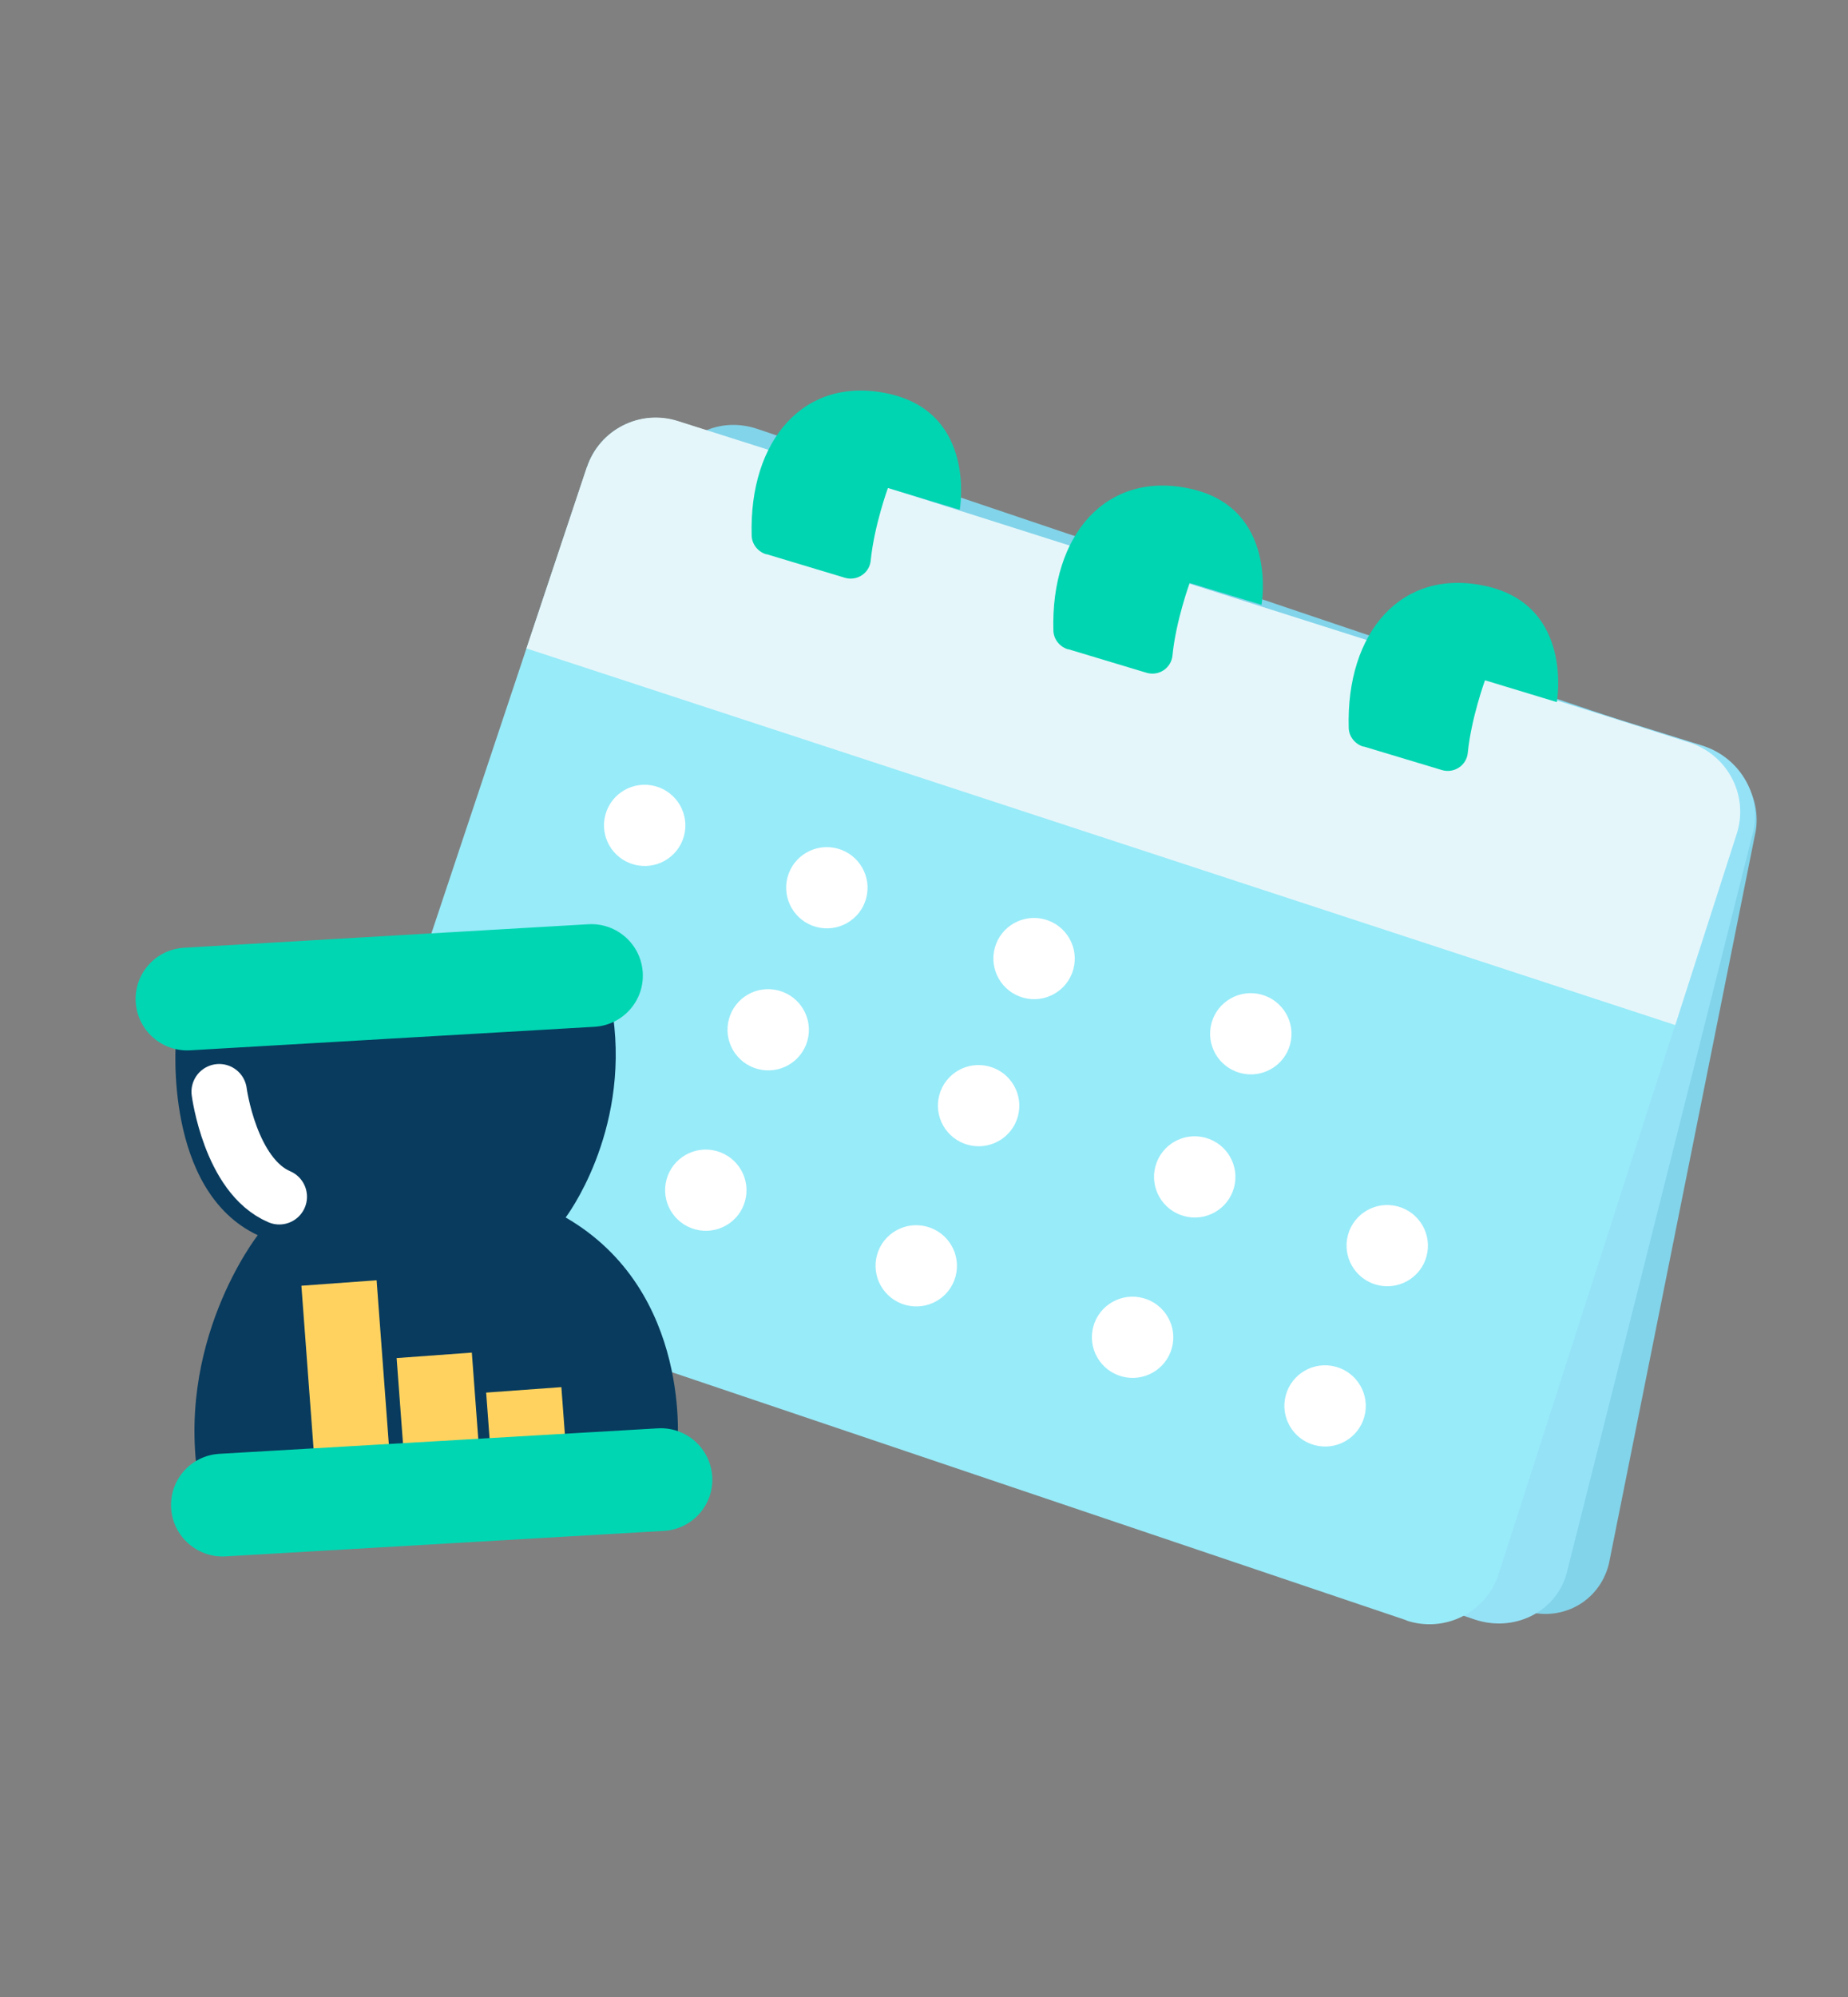 <svg width="100" height="108" viewBox="0 0 100 108" fill="none" xmlns="http://www.w3.org/2000/svg">
<rect x="0" y="0" width="100" height="108" fill="#808080" stroke="none"/>
<g clip-path="url(#clip0_1705_864)">
<path d="M82.387 87.072L27.187 68.217C25.077 67.499 23.888 65.246 24.523 63.198L36.273 25.409C36.874 23.487 38.975 22.508 41.002 23.203L92.263 40.497C94.229 41.165 95.434 43.278 94.951 45.221L87.059 84.583C86.541 86.651 84.445 87.776 82.398 87.075L82.387 87.072Z" fill="#82D4EA"/>
<path d="M79.789 87.581L24.582 68.835C22.521 68.141 21.357 65.962 21.977 63.967L33.78 26.025C34.401 24.03 36.551 22.952 38.62 23.615L92.111 40.321C94.224 40.985 95.43 43.175 94.811 45.205L84.75 85.181C84.131 87.211 81.902 88.289 79.799 87.584L79.789 87.581Z" fill="#95E2F7"/>
<path d="M76.105 87.627L21.26 69.114C19.209 68.423 18.101 66.203 18.78 64.156L31.756 25.273C32.433 23.237 34.626 22.127 36.674 22.784L91.411 40.174C93.48 40.837 94.636 43.048 93.961 45.118L81.094 85.124C80.427 87.207 78.173 88.334 76.092 87.635L76.105 87.627Z" fill="#98EBF9"/>
<path d="M31.77 25.261C32.446 23.226 34.639 22.115 36.687 22.772L91.424 40.163C93.493 40.825 94.649 43.036 93.974 45.106L90.652 55.436L28.489 35.067L31.759 25.259L31.77 25.261Z" fill="#E5F6FA"/>
<path d="M73.776 40.379C73.33 40.247 73.003 39.845 72.983 39.383C72.826 34.198 75.839 30.689 80.4 31.694C85.182 32.749 84.244 37.971 84.244 37.971L80.357 36.791C80.357 36.791 79.612 38.831 79.426 40.71C79.363 41.396 78.681 41.846 78.02 41.644L73.789 40.371L73.776 40.379Z" fill="#00D5B1"/>
<path d="M57.794 35.117C57.349 34.985 57.022 34.584 57.002 34.121C56.845 28.936 59.858 25.427 64.418 26.433C69.201 27.487 68.263 32.709 68.263 32.709L64.376 31.53C64.376 31.53 63.631 33.569 63.445 35.449C63.381 36.134 62.699 36.585 62.038 36.383L57.807 35.11L57.794 35.117Z" fill="#00D5B1"/>
<path d="M41.467 29.979C41.022 29.846 40.694 29.445 40.675 28.982C40.518 23.797 43.531 20.288 48.091 21.294C52.874 22.349 51.935 27.57 51.935 27.57L48.048 26.391C48.048 26.391 47.304 28.431 47.117 30.31C47.054 30.995 46.372 31.446 45.711 31.244L41.48 29.971L41.467 29.979Z" fill="#00D5B1"/>
<path d="M67.108 58.027C65.934 57.708 65.24 56.501 65.558 55.33C65.876 54.16 67.086 53.47 68.26 53.789C69.434 54.108 70.128 55.316 69.81 56.486C69.492 57.657 68.282 58.346 67.108 58.027Z" fill="white"/>
<path d="M55.38 53.959C54.206 53.64 53.513 52.432 53.831 51.262C54.149 50.092 55.358 49.402 56.532 49.721C57.706 50.04 58.4 51.248 58.082 52.418C57.764 53.588 56.554 54.278 55.38 53.959Z" fill="white"/>
<path d="M44.167 50.129C42.994 49.81 42.3 48.602 42.618 47.432C42.936 46.262 44.146 45.572 45.32 45.891C46.494 46.21 47.187 47.417 46.869 48.588C46.551 49.758 45.342 50.448 44.167 50.129Z" fill="white"/>
<path d="M34.309 46.756C33.135 46.437 32.441 45.229 32.76 44.059C33.078 42.889 34.287 42.199 35.461 42.518C36.635 42.837 37.329 44.044 37.011 45.215C36.693 46.385 35.483 47.075 34.309 46.756Z" fill="white"/>
<path d="M74.491 69.484C73.317 69.165 72.624 67.958 72.942 66.787C73.26 65.617 74.469 64.927 75.643 65.246C76.817 65.566 77.511 66.773 77.193 67.943C76.875 69.114 75.665 69.803 74.491 69.484Z" fill="white"/>
<path d="M64.074 65.767C62.9 65.448 62.206 64.241 62.524 63.071C62.842 61.9 64.052 61.21 65.226 61.529C66.4 61.849 67.094 63.056 66.775 64.226C66.457 65.397 65.248 66.087 64.074 65.767Z" fill="white"/>
<path d="M52.379 61.914C51.205 61.595 50.511 60.387 50.829 59.217C51.148 58.047 52.357 57.357 53.531 57.676C54.705 57.995 55.399 59.203 55.081 60.373C54.763 61.543 53.553 62.233 52.379 61.914Z" fill="white"/>
<path d="M40.993 57.81C39.819 57.491 39.125 56.284 39.444 55.114C39.762 53.943 40.971 53.253 42.145 53.572C43.319 53.892 44.013 55.099 43.695 56.269C43.377 57.44 42.167 58.13 40.993 57.81Z" fill="white"/>
<path d="M71.128 78.152C69.954 77.833 69.26 76.626 69.578 75.455C69.897 74.285 71.106 73.595 72.28 73.914C73.454 74.234 74.148 75.441 73.83 76.611C73.512 77.781 72.302 78.472 71.128 78.152Z" fill="white"/>
<path d="M60.711 74.441C59.537 74.122 58.843 72.915 59.161 71.745C59.48 70.574 60.689 69.884 61.863 70.203C63.037 70.522 63.731 71.73 63.413 72.9C63.095 74.07 61.885 74.76 60.711 74.441Z" fill="white"/>
<path d="M49.005 70.576C47.831 70.257 47.137 69.049 47.455 67.879C47.773 66.709 48.983 66.019 50.157 66.338C51.331 66.657 52.025 67.865 51.707 69.035C51.389 70.205 50.179 70.895 49.005 70.576Z" fill="white"/>
<path d="M37.617 66.486C36.443 66.167 35.749 64.96 36.068 63.789C36.386 62.619 37.595 61.929 38.769 62.248C39.943 62.567 40.637 63.775 40.319 64.945C40.001 66.115 38.791 66.805 37.617 66.486Z" fill="white"/>
<path d="M30.609 65.842C30.609 65.842 34.063 61.326 33.173 54.927L9.521 56.272C9.521 56.272 8.829 64.395 13.949 66.802C13.949 66.802 9.326 72.672 10.82 80.552L36.649 78.282C36.649 78.282 37.522 69.841 30.609 65.842Z" fill="#083B5E"/>
<path d="M16.309 69.534L20.379 69.238L21.141 79.45L17.072 79.746L16.309 69.534Z" fill="#FFD25F"/>
<path d="M21.462 73.446L25.532 73.15L25.987 79.25L21.917 79.545L21.462 73.446Z" fill="#FFD25F"/>
<path d="M26.307 75.313L30.377 75.018L30.659 78.797L26.589 79.093L26.307 75.313Z" fill="#FFD25F"/>
<path d="M9.958 51.256L31.834 49.984C33.37 49.895 34.689 51.064 34.781 52.595C34.873 54.127 33.703 55.441 32.167 55.53L10.291 56.802C8.755 56.891 7.436 55.722 7.344 54.19C7.252 52.659 8.422 51.345 9.958 51.256Z" fill="#00D6B2"/>
<path d="M11.873 78.624L35.593 77.246C37.128 77.156 38.448 78.326 38.54 79.857C38.632 81.389 37.461 82.703 35.926 82.792L12.207 84.171C10.671 84.26 9.352 83.091 9.26 81.559C9.168 80.028 10.338 78.714 11.873 78.624Z" fill="#00D6B2"/>
<path d="M11.861 59.042C11.861 59.042 12.455 63.587 15.112 64.721" stroke="white" stroke-width="3" stroke-linecap="round" stroke-linejoin="round"/>
</g>
<defs>
<clipPath id="clip0_1705_864">
<rect width="100" height="108" fill="white"/>
</clipPath>
</defs>
</svg>
